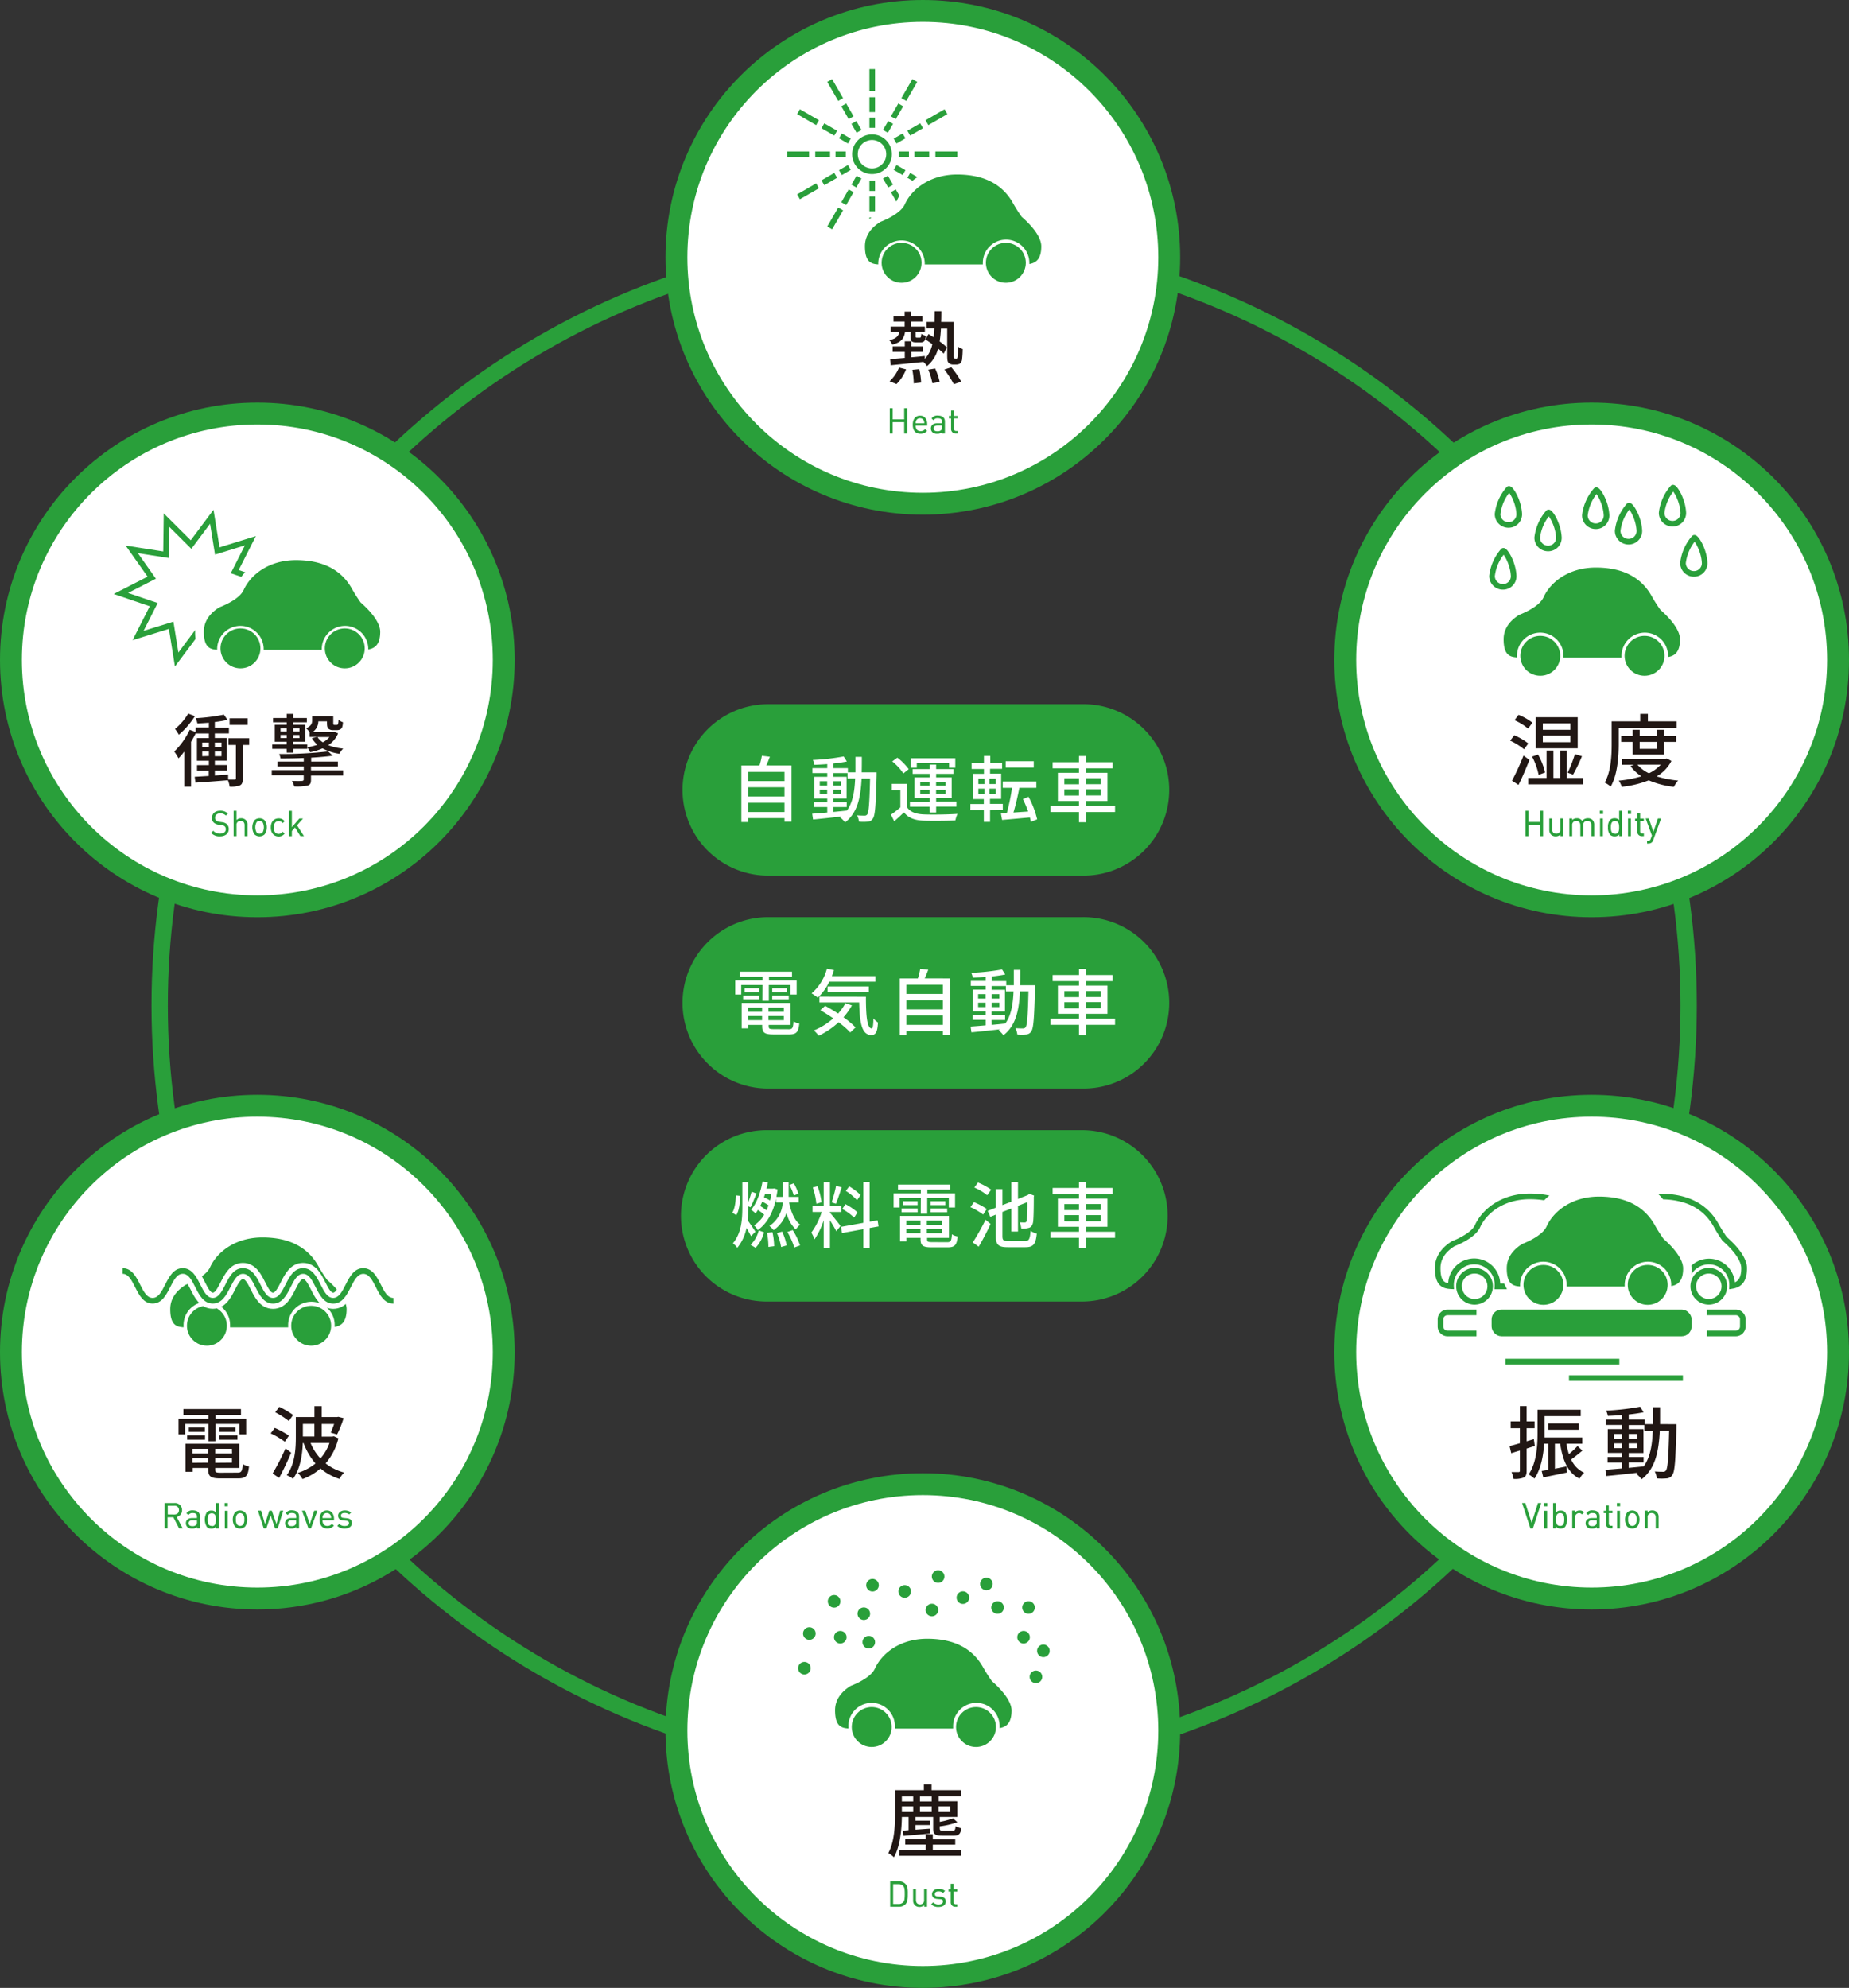 <svg xmlns="http://www.w3.org/2000/svg" width="642.12" height="690.37" viewBox="0 0 642.12 690.37"><rect x="0" y="0" width="642.12" height="690.37" fill="#333333" stroke="none"/><defs><style>.cls-1,.cls-10,.cls-6{fill:none;}.cls-1,.cls-4,.cls-6,.cls-9{stroke:#299f3a;}.cls-1,.cls-4,.cls-6,.cls-7,.cls-8,.cls-9{stroke-miterlimit:10;}.cls-1{stroke-width:5.67px;}.cls-2,.cls-9{fill:#299f3a;}.cls-3,.cls-4,.cls-7,.cls-8{fill:#fff;}.cls-4{stroke-width:7.6px;}.cls-5{fill:#211714;}.cls-6,.cls-9{stroke-width:1.95px;}.cls-7,.cls-8{stroke:#fff;}.cls-7{stroke-width:6.09px;}.cls-8{stroke-width:3.66px;}</style></defs><g id="&#x30EC;&#x30A4;&#x30E4;&#x30FC;_2" data-name="&#x30EC;&#x30A4;&#x30E4;&#x30FC; 2"><g id="&#x30B3;&#x30F3;&#x30C6;&#x30F3;&#x30C4;"><circle class="cls-1" cx="320.94" cy="349.17" r="265.49"></circle><path class="cls-2" d="M375.74,304.09H266.25a29.77,29.77,0,0,1,0-59.53H375.74a29.77,29.77,0,1,1,0,59.53Z"></path><path class="cls-3" d="M274.88,265.83v19.55h-2.45v-1.25H259.78v1.35h-2.32V265.83h6.3a25.85,25.85,0,0,0,.82-3.35l2.78.33c-.4,1.05-.8,2.12-1.23,3Zm-15.1,2.23v3.2h12.65v-3.2Zm0,5.35v3.2h12.65v-3.2ZM272.43,282v-3.22H259.78V282Z"></path><path class="cls-3" d="M304.43,268.21s0,.8,0,1.07c-.27,10.32-.5,13.87-1.3,15a2.18,2.18,0,0,1-1.77,1.07,17.89,17.89,0,0,1-3.07,0,6.09,6.09,0,0,0-.65-2.2c1.14.1,2.17.1,2.62.1a1,1,0,0,0,.9-.4c.55-.7.8-3.88,1-12.47h-2.95c-.32,6.65-1.45,11.94-5.75,15.24a7.77,7.77,0,0,0-1.67-1.72c.15-.1.3-.23.45-.35-3.6.42-7.2.8-9.88,1.05l-.3-2c1.45-.1,3.25-.25,5.23-.42v-1.9h-4.55v-1.7h4.55v-1.27h-4.48v-7.53h4.48v-1.3h-5.15v-1.72h5.15v-1.4c-1.53.12-3.05.2-4.45.25a7.34,7.34,0,0,0-.55-1.68A78.54,78.54,0,0,0,293,262.71l1.1,1.75c-1.32.27-3,.52-4.7.7v1.6h5.05v1.45h2.63c0-1.7,0-3.48,0-5.35h2.22c0,1.85,0,3.65-.05,5.35Zm-19.75,4.62h2.58v-1.52h-2.58Zm2.58,2.95v-1.52h-2.58v1.52Zm2.12,6.2c1.55-.15,3.15-.3,4.73-.48,2.05-2.82,2.67-6.59,2.87-11.14h-2.65v-1.88h-4.95v1.3H294v7.53h-4.65v1.27h4.7v1.7h-4.7Zm2.68-9.15v-1.52h-2.68v1.52Zm-2.68,1.43v1.52h2.68v-1.52Z"></path><path class="cls-3" d="M314.91,280.2c1.07,1.73,3,2.5,5.82,2.63s8.62.05,11.8-.18a9.69,9.69,0,0,0-.75,2.28c-2.88.12-8.17.17-11.07.07-3.1-.12-5.25-.95-6.78-2.87-1.05,1-2.15,2-3.37,3.1l-1.15-2.3a36.15,36.15,0,0,0,3.27-2.55v-6h-3v-2.15h5.23Zm-1.2-11.59a18,18,0,0,0-3.85-4.18l1.77-1.3a18.81,18.81,0,0,1,3.95,4Zm9.1,11.54H316V278.4h6.83v-1.22h-5.23V270h5.23v-1.25h-5.9v-1.67h5.9v-1.55h2.27v1.55h6v1.67h-6V270h5.4v7.15h-5.4v1.22h7.05v1.75h-7.05v2.05h-2.27Zm-4.43-13.52h-2.05v-3.3h15.42v3.3H329.6v-1.57H318.38Zm1.2,6.25h3.23v-1.35h-3.23Zm3.23,2.8v-1.4h-3.23v1.4Zm2.27-4.15v1.35h3.32v-1.35Zm3.32,2.75h-3.32v1.4h3.32Z"></path><path class="cls-3" d="M343.83,281.3v4.13h-2.17V281.3H337v-2.07h4.65v-1.72H338v-8.78h3.7v-1.67h-4.28v-2h4.28v-2.52h2.2V265H348v2h-4.17v1.67h3.85v8.78h-3.88v1.72h4.45v2.07Zm-4.07-9h2.1v-1.9h-2.1Zm0,3.5h2.1v-1.9h-2.1Zm6.05-5.4h-2.2v1.9h2.2Zm0,3.5h-2.2v1.9h2.2ZM358,285.4c-.08-.45-.2-1-.33-1.5-3.47.3-7,.63-9.67.85l-.4-2.27,2.05-.13a70.89,70.89,0,0,0,1.8-8.74h-3.22v-2.2h11.67v2.2H354c-.55,2.87-1.32,6.14-2.05,8.57l5.1-.35a38.3,38.3,0,0,0-1.82-4.3l1.95-.82a30.81,30.81,0,0,1,3,7.84Zm1-18.82h-9.75v-2.22H359Z"></path><path class="cls-3" d="M387.23,282H377.11v3.55h-2.4V282h-9.88v-2.1h9.88v-1.72h-7.33v-9.8h7.33v-1.55h-9.15v-2.12h9.15v-2.15h2.4v2.15h9.29v2.12h-9.29v1.55h7.49v9.8h-7.49v1.72h10.12Zm-17.6-9.62h5.08v-2.07h-5.08Zm5.08,3.9v-2.12h-5.08v2.12Zm2.4-6v2.07h5.17v-2.07Zm5.17,3.85h-5.17v2.12h5.17Z"></path><path class="cls-2" d="M375.74,378.05H266.25a29.77,29.77,0,0,1,0-59.53H375.74a29.77,29.77,0,1,1,0,59.53Z"></path><path class="cls-3" d="M264.78,342.09h-7.37v3.3h-2.08v-4.9h9.45v-1.27h-7.92v-1.78h18.19v1.78h-8v1.27h9.62v4.9H274.5v-3.3H267v5.47h-2.25Zm9.15,15.35c1.25,0,1.5-.43,1.65-2.75a4.9,4.9,0,0,0,2,.75c-.3,3-1,3.8-3.5,3.8h-5.47c-3.07,0-3.92-.58-3.92-2.83v-.47h-4.9v1.2h-2.23v-8.83h17v7.63h-7.6v.47c0,.88.3,1,1.85,1Zm-15.85-11.73h5.6v1.35h-5.6Zm5.58-2.49v1.34h-5.08v-1.34Zm-3.9,6.72v1.47h4.9v-1.47Zm4.9,4.35v-1.43h-4.9v1.43Zm7.54-4.35h-5.32v1.47h5.32Zm0,4.35v-1.43h-5.32v1.43Zm1.1-11.07v1.34h-5.12v-1.34Zm-5.12,2.49h5.75v1.35h-5.75Z"></path><path class="cls-3" d="M288,340.94a18.82,18.82,0,0,1-4,5.55,16.39,16.39,0,0,0-2.15-1.5,17.1,17.1,0,0,0,5.33-8.6l2.45.53c-.23.7-.48,1.4-.73,2.07h15.12v1.95Zm7.85,8.22a22.93,22.93,0,0,1-2.92,4.13,31.58,31.58,0,0,1,4.2,3.52l-1.85,1.75a30.88,30.88,0,0,0-4.05-3.55,27.21,27.21,0,0,1-6.9,4.68,13.14,13.14,0,0,0-1.7-1.83,23.72,23.72,0,0,0,6.75-4.2c-1.5-1-3.05-2-4.5-2.82l1.67-1.53c1.43.78,3,1.7,4.5,2.7a18.07,18.07,0,0,0,2.55-3.6Zm4.87-3c0,6.22.33,11,2,11,.45,0,.58-1.4.6-3.45a12.05,12.05,0,0,0,1.58,1.42c-.18,3.1-.65,4.3-2.3,4.33-3.48,0-4.07-4.73-4.22-11.33H284.56v-2Zm-13.32-1.67v-1.9h14.32v1.9Z"></path><path class="cls-3" d="M329.88,339.79v19.55h-2.45v-1.25H314.78v1.35h-2.32V339.79h6.3a25.85,25.85,0,0,0,.82-3.35l2.78.33c-.4,1.05-.8,2.12-1.23,3ZM314.78,342v3.19h12.65V342Zm0,5.34v3.2h12.65v-3.2Zm12.65,8.58v-3.23H314.78v3.23Z"></path><path class="cls-3" d="M359.43,342.17s0,.8,0,1.07c-.27,10.32-.5,13.87-1.3,14.95a2.18,2.18,0,0,1-1.77,1.07,17.89,17.89,0,0,1-3.07,0,6.51,6.51,0,0,0-.65-2.2c1.14.1,2.17.1,2.62.1a1,1,0,0,0,.9-.4c.55-.7.8-3.88,1-12.47h-2.95c-.32,6.64-1.45,11.94-5.75,15.24a7.77,7.77,0,0,0-1.67-1.72c.15-.1.3-.23.45-.35-3.6.42-7.2.8-9.88,1.05l-.3-2c1.45-.1,3.25-.25,5.23-.42v-1.9h-4.55v-1.7h4.55v-1.28h-4.48v-7.52h4.48v-1.3h-5.15v-1.72h5.15v-1.4c-1.53.12-3.05.2-4.45.25a7.34,7.34,0,0,0-.55-1.68A78.54,78.54,0,0,0,348,336.67l1.1,1.75c-1.32.27-3,.52-4.7.7v1.6h5.05v1.45h2.63c0-1.7,0-3.48,0-5.35h2.22c0,1.85,0,3.65-.05,5.35Zm-19.75,4.62h2.58v-1.53h-2.58Zm2.58,2.95v-1.53h-2.58v1.53Zm2.12,6.2c1.55-.15,3.15-.3,4.73-.48,2.05-2.82,2.67-6.6,2.87-11.14h-2.65v-1.88h-4.95v1.3H349v7.52h-4.65v1.28h4.7v1.7h-4.7Zm2.68-9.15v-1.53h-2.68v1.53Zm-2.68,1.42v1.53h2.68v-1.53Z"></path><path class="cls-3" d="M387.23,355.91H377.11v3.55h-2.4v-3.55h-9.88v-2.1h9.88v-1.72h-7.33v-9.8h7.33v-1.55h-9.15v-2.12h9.15v-2.15h2.4v2.15h9.29v2.12h-9.29v1.55h7.49v9.8h-7.49v1.72h10.12Zm-17.6-9.62h5.08v-2.07h-5.08Zm5.08,3.9v-2.13h-5.08v2.13Zm2.4-6v2.07h5.17v-2.07Zm5.17,3.84h-5.17v2.13h5.17Z"></path><path class="cls-2" d="M375.74,452H266.25a29.76,29.76,0,0,1,0-59.52H375.74a29.76,29.76,0,1,1,0,59.52Z"></path><path class="cls-3" d="M257,415.3c0,2.4-.3,5.1-1.3,6.72l-1.38-.87c.85-1.35,1.2-3.83,1.23-6Zm3.82,14c-.35-.73-1-1.83-1.57-2.85a15.65,15.65,0,0,1-3.2,6.89,7.5,7.5,0,0,0-1.53-1.55c3-3.62,3.28-8.29,3.28-12.69v-8.55h2v7.2c.45-1.25.93-2.78,1.2-3.9l1.73.65c-.7,1.57-1.43,3.55-2.1,4.77l-.83-.37v.17c0,1.55,0,3.13-.17,4.68.72,1,2.32,3.37,2.72,4Zm-.17,3a10.18,10.18,0,0,0,2.85-5l1.82.65a12,12,0,0,1-2.92,5.39Zm8.87-16c-1.15,5.2-3.35,8.8-6.37,10.9a5.85,5.85,0,0,0-1.3-1.63,10.72,10.72,0,0,0,3.52-3.72,16.54,16.54,0,0,0-2.15-1.65c-.25.42-.55.82-.82,1.2a8.71,8.71,0,0,0-1.58-1.25c2-2.3,3.3-6,4-9.85l1.87.32c-.15.73-.32,1.48-.5,2.18h2.28l.35-.08,1.22.38c-.12.9-.25,1.75-.42,2.57h2.27v-5.15h2v5.15h3.5v1.93h-3.35c.65,3.27,1.88,6.27,3.83,7.7a8.36,8.36,0,0,0-1.5,1.7,12.13,12.13,0,0,1-3.25-5.78,11.66,11.66,0,0,1-4.47,6,8,8,0,0,0-1.45-1.45,10.46,10.46,0,0,0,4.62-8.15h-2.3Zm-3.35,4.05c.25-.55.5-1.13.73-1.75a15,15,0,0,0-2.2-1.28,12.93,12.93,0,0,1-.7,1.5A18.47,18.47,0,0,1,266.18,420.35Zm-.47-5.73c-.13.4-.25.8-.4,1.2a16.21,16.21,0,0,1,2.12,1.1c.2-.72.35-1.5.5-2.3Zm2.55,13.28a23.63,23.63,0,0,1,.6,4.89l-2,.25a25.22,25.22,0,0,0-.48-4.89Zm3.37-.18a20.15,20.15,0,0,1,1.57,4.8l-1.92.55a20.23,20.23,0,0,0-1.45-4.85Zm3.67-.52a22.77,22.77,0,0,1,2.55,5.32l-2,.72a24.31,24.31,0,0,0-2.42-5.39Zm.38-12a17.65,17.65,0,0,0-1.5-3.67l1.5-.58a17.05,17.05,0,0,1,1.6,3.6Z"></path><path class="cls-3" d="M288.23,421.17c.75.8,3.15,3.85,3.68,4.6l-1.48,1.83c-.42-.9-1.37-2.48-2.2-3.8v9.54h-2.17v-9.57a25.68,25.68,0,0,1-3.18,6.62,13,13,0,0,0-1.12-2.32,24.8,24.8,0,0,0,3.6-7.17h-3.18v-2.18h3.88v-8.17h2.17v8.17h3.9v2.18h-3.9Zm-4.72-3.12a24.52,24.52,0,0,0-1.25-5.65l1.67-.43a25.49,25.49,0,0,1,1.38,5.58Zm8.8-5.73c-.63,1.95-1.4,4.28-2,5.73l-1.5-.48a44.84,44.84,0,0,0,1.53-5.7ZM302,426.47v6.9h-2.17v-6.5l-7.4,1.35-.37-2.15,7.77-1.4V410.45H302v13.82l2.78-.47.32,2.12Zm-5.37-3.6a19.28,19.28,0,0,0-4.12-3l1.1-1.68a20.72,20.72,0,0,1,4.17,2.83Zm1-6.05a18,18,0,0,0-3.9-3.22l1.18-1.58a20.13,20.13,0,0,1,3.95,3Z"></path><path class="cls-3" d="M319.78,416.05h-7.37v3.3h-2.08v-4.9h9.45v-1.28h-7.92V411.4h18.19v1.77h-8v1.28h9.62v4.9H329.5v-3.3H322v5.47h-2.25Zm9.15,15.34c1.25,0,1.5-.42,1.65-2.74a4.9,4.9,0,0,0,2,.75c-.3,3-1,3.79-3.5,3.79h-5.47c-3.07,0-3.92-.57-3.92-2.82v-.47h-4.9v1.19h-2.23v-8.82h17v7.63h-7.6v.47c0,.87.3,1,1.85,1Zm-15.85-11.72h5.6V421h-5.6Zm5.58-2.5v1.35h-5.08v-1.35Zm-3.9,6.73v1.47h4.9V423.9Zm4.9,4.35v-1.43h-4.9v1.43Zm7.54-4.35h-5.32v1.47h5.32Zm0,4.35v-1.43h-5.32v1.43Zm1.1-11.08v1.35h-5.12v-1.35Zm-5.12,2.5h5.75V421h-5.75Z"></path><path class="cls-3" d="M341.41,421.8a23.12,23.12,0,0,0-4.4-2.58l1.22-1.72a22,22,0,0,1,4.45,2.37Zm-3.58,9.69a80.62,80.62,0,0,0,4.43-7.89l1.75,1.47c-1.2,2.58-2.75,5.55-4.13,7.9Zm5-16.39a19.5,19.5,0,0,0-4.47-2.68l1.27-1.74a22.46,22.46,0,0,1,4.58,2.49ZM355.9,431c1.48,0,1.75-.65,2-3.53a7.16,7.16,0,0,0,2.15.93c-.35,3.54-1.05,4.74-3.95,4.74H350c-3.25,0-4.18-.8-4.18-3.89v-7.43l-1.9.78-.92-2.08,2.82-1.1v-6.45h2.3v5.55l3.1-1.2V410.5h2.3v5.87l3.37-1.32.18-.13.4-.32,1.65.62-.1.38c0,4.45-.08,7.77-.25,8.82s-.65,1.75-1.43,2a8.83,8.83,0,0,1-2.67.28,7.64,7.64,0,0,0-.55-2.2c.62.05,1.42.05,1.72.05s.6-.1.75-.65a57.92,57.92,0,0,0,.2-6.43l-3.27,1.3v8.93h-2.3v-8l-3.1,1.2v8.35c0,1.45.3,1.73,2,1.73Z"></path><path class="cls-3" d="M387.23,429.87H377.11v3.55h-2.4v-3.55h-9.88v-2.1h9.88v-1.72h-7.33v-9.8h7.33V414.7h-9.15v-2.13h9.15v-2.14h2.4v2.14h9.29v2.13h-9.29v1.55h7.49v9.8h-7.49v1.72h10.12Zm-17.6-9.62h5.08v-2.08h-5.08Zm5.08,3.9V422h-5.08v2.13Zm2.4-6v2.08h5.17v-2.08Zm5.17,3.85h-5.17v2.13h5.17Z"></path><circle class="cls-4" cx="320.48" cy="601" r="85.57"></circle><path class="cls-5" d="M313.2,631c-.08,4.32-.57,10.13-2.75,14a10.23,10.23,0,0,0-1.95-1.46c2.14-3.94,2.34-9.63,2.34-13.68v-8.15h10v-2h2.67v2h10.16v2.15H326v1.71h6.47V631h-6.12v1.71a25.88,25.88,0,0,0,4.6-1.24l1.52,1.37a28.16,28.16,0,0,1-6.12,1.43V635c0,.64.2.75,1.16.75h3.33c.74,0,.91-.22,1-1.52a6.91,6.91,0,0,0,2,.69c-.24,2-.9,2.59-2.67,2.59h-3.9c-2.56,0-3.2-.53-3.2-2.51v-4h-6.16v1.29h5v1.52h-5v1.62c1.62-.11,3.38-.25,5.17-.36v1.68c-3.38.33-6.8.61-9.36.83l-.19-1.85c.61,0,1.29-.08,2-.13V631Zm10.74,11.48h9.83v2H312.35v-2h9.14v-1.9h-7.13v-1.82h7.13V637h2.45v1.79h7.79v1.82h-7.79ZM313.2,623.9v1.71h3.94V623.9Zm0,5.39h3.94v-1.95H313.2Zm10.35-5.39h-4.07v1.71h4.07Zm-4.07,5.39h4.07v-1.95h-4.07Zm6.5-1.95v1.95h4.07v-1.95Z"></path><path class="cls-2" d="M315.18,655.85a11.29,11.29,0,0,1,.08,1.84c0,1.2.05,2.75-.87,3.68a3.15,3.15,0,0,1-2.25.82h-3v-8.81h3a3.07,3.07,0,0,1,2.25.83A2.91,2.91,0,0,1,315.18,655.85Zm-1.05,3.48a12.86,12.86,0,0,0,.07-1.64,11.05,11.05,0,0,0-.07-1.54,2.08,2.08,0,0,0-.49-1.19,2.17,2.17,0,0,0-1.65-.61h-1.82v6.87H312a2.13,2.13,0,0,0,1.65-.61A2.22,2.22,0,0,0,314.13,659.33Z"></path><path class="cls-2" d="M321.94,656.05v6.14h-1v-.56a2.45,2.45,0,0,1-3.21.06,2.35,2.35,0,0,1-.63-1.74v-3.9h1v3.77c0,1,.54,1.52,1.39,1.52a1.34,1.34,0,0,0,1.42-1.52v-3.77Z"></path><path class="cls-2" d="M326.62,658.67c1.07.1,1.83.52,1.83,1.69s-1,1.9-2.51,1.9a3.38,3.38,0,0,1-2.56-.94l.69-.68a2.43,2.43,0,0,0,1.86.73c1,0,1.52-.36,1.52-1s-.26-.75-.93-.81l-1-.08c-1.2-.11-1.86-.64-1.86-1.68s1-1.83,2.27-1.83a3.58,3.58,0,0,1,2.27.71l-.68.68a2.47,2.47,0,0,0-1.6-.5c-.85,0-1.27.37-1.27.92s.25.74,1,.8Z"></path><path class="cls-2" d="M332.46,661.29v.9h-.69a1.54,1.54,0,0,1-1.61-1.68v-3.6h-.75v-.82h.75v-1.87h1v1.87h1.28v.82h-1.28v3.58c0,.51.24.8.75.8Z"></path><circle class="cls-2" cx="291.82" cy="568.59" r="2.19"></circle><circle class="cls-2" cx="323.64" cy="559.13" r="2.19"></circle><circle class="cls-2" cx="334.39" cy="554.83" r="2.19"></circle><circle class="cls-2" cx="346.43" cy="558.27" r="2.19"></circle><circle class="cls-2" cx="342.56" cy="550.1" r="2.19"></circle><circle class="cls-2" cx="355.46" cy="568.59" r="2.19"></circle><circle class="cls-2" cx="357.18" cy="558.27" r="2.19"></circle><circle class="cls-2" cx="362.34" cy="573.32" r="2.19"></circle><circle class="cls-2" cx="359.76" cy="582.35" r="2.19"></circle><circle class="cls-2" cx="281.07" cy="567.3" r="2.19"></circle><circle class="cls-2" cx="299.99" cy="560.42" r="2.19"></circle><circle class="cls-2" cx="289.67" cy="556.12" r="2.19"></circle><circle class="cls-2" cx="303" cy="550.53" r="2.19"></circle><circle class="cls-2" cx="301.71" cy="570.31" r="2.19"></circle><circle class="cls-2" cx="314.18" cy="552.68" r="2.19"></circle><circle class="cls-2" cx="325.79" cy="547.52" r="2.19"></circle><circle class="cls-2" cx="279.35" cy="579.34" r="2.19"></circle><circle class="cls-2" cx="302.73" cy="599.78" r="6.93"></circle><circle class="cls-2" cx="338.94" cy="599.78" r="6.93"></circle><path class="cls-2" d="M344.45,583.83a54.54,54.54,0,0,1-3-4.71c-4.54-8.23-12.65-10-19.45-10-9.5,0-15.81,5.15-18.17,10.37-1.62,3.56-8.41,6-8.41,6-3.48,2.16-5.42,5-5.42,8.48h0c0,5.32,2,6.17,4.63,6.3,0-.17,0-.34,0-.51a8.08,8.08,0,1,1,16.15,0c0,.18,0,.36,0,.54H331a4.87,4.87,0,0,1,0-.54,8.08,8.08,0,1,1,16.15,0c0,.13,0,.26,0,.39,2.42-.41,4.15-1.82,4.15-6.18h0C351.22,590.51,347.42,586.39,344.45,583.83Z"></path><circle class="cls-4" cx="552.75" cy="229.18" r="85.57"></circle><path class="cls-5" d="M529.26,260.21a22.23,22.23,0,0,0-4.82-3l1.44-1.85a20.83,20.83,0,0,1,4.87,2.84Zm1.87,3.69c-1.1,2.86-2.5,6.13-3.79,8.69l-2.26-1.46a83.75,83.75,0,0,0,4-8.72Zm-.46-10.85a19.13,19.13,0,0,0-4.71-2.92l1.4-1.87a19.41,19.41,0,0,1,4.82,2.73Zm19.07,17.12v2.23h-19v-2.23h6.36v-9.52h2.37v9.52h2.31v-9.52h2.37v9.52Zm-15.41-1.07a23.07,23.07,0,0,0-2.26-6.33l2.06-.72a23.17,23.17,0,0,1,2.43,6.22Zm13.57-9.22H533.36V249.09H547.9Zm-2.53-8.67h-9.58v2.25h9.58Zm0,4.26h-9.58v2.29h9.58Zm-.94,12.88a47.58,47.58,0,0,0,2.51-6.44l2.44.72A58.58,58.58,0,0,1,546.3,269Z"></path><path class="cls-5" d="M562.15,258.28c0,4.32-.39,10.71-2.78,14.89a11.92,11.92,0,0,0-2.09-1.4c2.23-3.91,2.42-9.5,2.42-13.49v-7.76h9.91v-2.59h2.67v2.59h10v2.28H562.15Zm18.3,6a13.16,13.16,0,0,1-5.12,5.34,35.74,35.74,0,0,0,7.46,1.46,9.23,9.23,0,0,0-1.48,2.2,31,31,0,0,1-8.73-2.28,36.25,36.25,0,0,1-9.36,2.26,7.72,7.72,0,0,0-1.07-2.15,38.66,38.66,0,0,0,7.87-1.51,14.87,14.87,0,0,1-3.8-3.56l1.24-.46h-4.21v-2.07h15.17l.46-.08ZM567,262.05v-4.4H563v-2.1H567v-2.09h2.42v2.09h5.95v-2.09h2.5v2.09h4.22v2.1h-4.22v4.4Zm1.65,3.5a11.91,11.91,0,0,0,4,3,12.73,12.73,0,0,0,4.08-3Zm.77-7.9v2.42h5.95v-2.42Z"></path><path class="cls-2" d="M535.89,281.57v8.81h-1.07v-3.95h-4v3.95h-1.07v-8.81h1.07v3.88h4v-3.88Z"></path><path class="cls-2" d="M542.89,284.24v6.14h-1v-.56a2.3,2.3,0,0,1-1.62.63,2.23,2.23,0,0,1-1.6-.58,2.35,2.35,0,0,1-.63-1.73v-3.9h1V288c0,1,.54,1.52,1.39,1.52a1.35,1.35,0,0,0,1.43-1.52v-3.77Z"></path><path class="cls-2" d="M553.65,286.47v3.91h-1v-3.76c0-1-.55-1.52-1.4-1.52a1.33,1.33,0,0,0-1.43,1.42v3.86h-1v-3.76c0-1-.55-1.52-1.4-1.52a1.35,1.35,0,0,0-1.43,1.52v3.76h-1v-6.14h1v.56a2.26,2.26,0,0,1,1.62-.63,2.06,2.06,0,0,1,1.85.94,2.38,2.38,0,0,1,2-.94,2.19,2.19,0,0,1,1.59.59A2.29,2.29,0,0,1,553.65,286.47Z"></path><path class="cls-2" d="M556.72,281.56v1.12h-1.14v-1.12Zm-.06,2.68v6.14h-1v-6.14Z"></path><path class="cls-2" d="M563.31,281.57v8.81h-1v-.59a2,2,0,0,1-1.63.66,2.19,2.19,0,0,1-1.52-.55,3.67,3.67,0,0,1-.74-2.59,3.71,3.71,0,0,1,.74-2.6,2.23,2.23,0,0,1,1.52-.54,2,2,0,0,1,1.62.65v-3.25Zm-2.44,8c1.23,0,1.42-1,1.42-2.22s-.19-2.21-1.42-2.21-1.45,1-1.45,2.21S559.64,289.53,560.87,289.53Z"></path><path class="cls-2" d="M566.44,281.56v1.12h-1.13v-1.12Zm-.06,2.68v6.14h-1v-6.14Z"></path><path class="cls-2" d="M570.89,289.48v.9h-.69a1.54,1.54,0,0,1-1.61-1.68v-3.6h-.75v-.82h.75V282.4h1v1.88h1.28v.82h-1.28v3.58c0,.51.24.8.74.8Z"></path><path class="cls-2" d="M575.77,284.24h1.1l-2.75,7.54a1.94,1.94,0,0,1-.44.73,1.75,1.75,0,0,1-1.22.44H572V292h.35c.56,0,.72-.17.91-.69l.42-1.15-2.18-5.94h1.1l1.59,4.66Z"></path><path class="cls-6" d="M525.67,200.05a3.7,3.7,0,0,1-3.76,3.76,3.76,3.76,0,0,1-3.76-3.76,16,16,0,0,1,3.87-8.73C522.49,190.89,525.46,195.21,525.67,200.05Z"></path><path class="cls-6" d="M527.61,178.55a3.71,3.71,0,0,1-3.77,3.76,3.76,3.76,0,0,1-3.76-3.76,16.11,16.11,0,0,1,3.87-8.73C524.43,169.39,527.39,173.71,527.61,178.55Z"></path><path class="cls-6" d="M541.37,186.72a3.71,3.71,0,0,1-3.77,3.76,3.76,3.76,0,0,1-3.76-3.76,16.11,16.11,0,0,1,3.87-8.73C538.19,177.56,541.15,181.88,541.37,186.72Z"></path><path class="cls-6" d="M584.58,178.12a3.7,3.7,0,0,1-3.76,3.76,3.76,3.76,0,0,1-3.76-3.76,16,16,0,0,1,3.87-8.73C581.4,169,584.37,173.28,584.58,178.12Z"></path><path class="cls-6" d="M557.92,179a3.7,3.7,0,0,1-3.76,3.76A3.76,3.76,0,0,1,550.4,179a16,16,0,0,1,3.87-8.73C554.74,169.82,557.71,174.14,557.92,179Z"></path><path class="cls-6" d="M569.32,184.35a3.72,3.72,0,0,1-3.77,3.77,3.76,3.76,0,0,1-3.76-3.77,16.14,16.14,0,0,1,3.87-8.73C566.14,175.19,569.1,179.52,569.32,184.35Z"></path><path class="cls-6" d="M592,195.53a3.71,3.71,0,0,1-3.76,3.77,3.77,3.77,0,0,1-3.77-3.77,16.14,16.14,0,0,1,3.87-8.73C588.82,186.37,591.78,190.7,592,195.53Z"></path><circle class="cls-2" cx="534.91" cy="227.76" r="6.93"></circle><circle class="cls-2" cx="571.12" cy="227.76" r="6.93"></circle><path class="cls-2" d="M576.64,211.81a51.83,51.83,0,0,1-3-4.71c-4.55-8.22-12.65-10-19.45-10-9.5,0-15.81,5.15-18.17,10.37-1.62,3.56-8.42,6.05-8.42,6.05-3.48,2.16-5.42,5-5.42,8.49h0c0,5.31,2,6.16,4.63,6.3,0-.17,0-.34,0-.52a8.08,8.08,0,0,1,16.16,0c0,.18,0,.36,0,.54h20.16c0-.18,0-.36,0-.54a8.08,8.08,0,0,1,16.16,0c0,.13,0,.26,0,.39,2.41-.41,4.14-1.82,4.14-6.17h0C583.4,218.5,579.6,214.37,576.64,211.81Z"></path><circle class="cls-4" cx="320.48" cy="89.37" r="85.57"></circle><path class="cls-5" d="M314.31,115.28c-.36,2.28-1.38,3.63-4.44,4.4a4,4,0,0,0-1.07-1.54c2.39-.52,3.22-1.35,3.52-2.86h-3v-1.85h4.85v-1.76h-3.86v-1.79h3.86V108.2h2.28v1.68h3.88v1.79h-3.88v1.76h4.74v1.85H318v1.48c0,.44.06.5.42.5h1c.36,0,.44-.14.52-1.32a4.76,4.76,0,0,0,1.6.69c-.17,1.78-.69,2.28-1.84,2.28h-1.52c-1.62,0-2-.47-2-2.12v-1.51Zm-5.37,17.12a13.25,13.25,0,0,0,3.27-4.76l2.45.63a14.7,14.7,0,0,1-3.33,5.12ZM332,124.55a.55.55,0,0,0,.42-.13,2.45,2.45,0,0,0,.19-.86c.05-.55.08-1.7.08-3.22a4.46,4.46,0,0,0,1.63.88,34.38,34.38,0,0,1-.23,3.72,2.23,2.23,0,0,1-.71,1.32,2.49,2.49,0,0,1-1.32.33H331a2.23,2.23,0,0,1-1.54-.55c-.39-.41-.52-.91-.52-2.81v-9.11h-2.18a41.59,41.59,0,0,1-.44,4.46,22.33,22.33,0,0,1,2.53,2.09l-1.13,2.15a21.59,21.59,0,0,0-1.95-1.76,11.61,11.61,0,0,1-3.83,6.08,6.87,6.87,0,0,0-1.29-1.46c-4.1.44-8.29.85-11.34,1.16l-.19-2.12,5.09-.41v-2.12H310v-1.88h4.21v-1.79h2.28v1.79h4.05v1.88h-4.05v1.9c1.54-.14,3.11-.28,4.68-.45l0,1a10.55,10.55,0,0,0,2.61-5.12c-.82-.58-1.65-1.16-2.39-1.62l1.05-1.88c.57.33,1.15.69,1.76,1.11.14-1,.22-2,.27-3.06h-2.69v-2.28h2.75c0-1.19.05-2.43.05-3.72h2.32c0,1.29,0,2.53-.06,3.72h4.4v11.42a3.23,3.23,0,0,0,.09,1.18c.05.09.13.11.27.11Zm-12.74,3.64a28.81,28.81,0,0,1,.63,4.65l-2.56.3a28.35,28.35,0,0,0-.49-4.71Zm5.5-.22a22.35,22.35,0,0,1,1.57,4.65l-2.53.47a24.16,24.16,0,0,0-1.43-4.71Zm5.62-.42a31.36,31.36,0,0,1,3.44,5l-2.59.88a33.05,33.05,0,0,0-3.27-5.1Z"></path><path class="cls-2" d="M315.09,141.76v8.81H314v-3.95h-4v3.95H309v-8.81H310v3.88h4v-3.88Z"></path><path class="cls-2" d="M322,147.33v.47h-4c0,1.24.62,1.93,1.69,1.93a1.92,1.92,0,0,0,1.57-.71l.71.62a2.91,2.91,0,0,1-2.3,1c-1.63,0-2.69-1-2.69-3.14,0-2,1-3.14,2.54-3.14S322,145.52,322,147.33Zm-4-.33h3a2.33,2.33,0,0,0-.17-.9,1.44,1.44,0,0,0-1.33-.85,1.42,1.42,0,0,0-1.34.85A2.16,2.16,0,0,0,318,147Z"></path><path class="cls-2" d="M328.15,146.43v4.14h-1v-.48a2.13,2.13,0,0,1-1.65.55,2.24,2.24,0,0,1-1.74-.57,1.8,1.8,0,0,1-.48-1.27c0-1.09.78-1.8,2.15-1.8h1.72v-.5c0-.82-.39-1.23-1.45-1.23a1.54,1.54,0,0,0-1.5.71l-.71-.65a2.43,2.43,0,0,1,2.22-1C327.32,144.36,328.15,145.08,328.15,146.43Zm-1.3,2.93a1.27,1.27,0,0,0,.28-1v-.58h-1.6c-.87,0-1.26.35-1.26,1s.37,1,1.29,1A1.69,1.69,0,0,0,326.85,149.36Z"></path><path class="cls-2" d="M332.59,149.67v.9h-.69a1.55,1.55,0,0,1-1.61-1.68v-3.6h-.75v-.82h.75v-1.88h1v1.88h1.28v.82h-1.28v3.58c0,.51.24.8.75.8Z"></path><line class="cls-6" x1="302.91" y1="24.01" x2="302.91" y2="31.63"></line><line class="cls-6" x1="302.91" y1="33.78" x2="302.91" y2="38.92"></line><line class="cls-6" x1="302.91" y1="40.82" x2="302.91" y2="44.39"></line><line class="cls-6" x1="302.91" y1="83.13" x2="302.91" y2="75.51"></line><line class="cls-6" x1="302.91" y1="73.36" x2="302.91" y2="68.23"></line><line class="cls-6" x1="302.91" y1="66.32" x2="302.91" y2="62.75"></line><line class="cls-6" x1="288.13" y1="27.97" x2="291.94" y2="34.57"></line><line class="cls-6" x1="293.02" y1="36.43" x2="295.58" y2="40.88"></line><line class="cls-6" x1="296.53" y1="42.53" x2="298.32" y2="45.62"></line><line class="cls-6" x1="317.69" y1="79.17" x2="313.88" y2="72.57"></line><line class="cls-6" x1="312.81" y1="70.71" x2="310.24" y2="66.26"></line><line class="cls-6" x1="309.29" y1="64.62" x2="307.5" y2="61.52"></line><line class="cls-6" x1="277.31" y1="38.79" x2="283.91" y2="42.6"></line><line class="cls-6" x1="285.77" y1="43.68" x2="290.22" y2="46.24"></line><line class="cls-6" x1="291.87" y1="47.19" x2="294.96" y2="48.98"></line><line class="cls-6" x1="328.51" y1="68.35" x2="321.91" y2="64.54"></line><line class="cls-6" x1="320.05" y1="63.47" x2="315.6" y2="60.9"></line><line class="cls-6" x1="313.96" y1="59.95" x2="310.86" y2="58.16"></line><line class="cls-6" x1="273.35" y1="53.57" x2="280.97" y2="53.57"></line><line class="cls-6" x1="283.12" y1="53.57" x2="288.26" y2="53.57"></line><line class="cls-6" x1="290.16" y1="53.57" x2="293.73" y2="53.57"></line><line class="cls-6" x1="332.47" y1="53.57" x2="324.85" y2="53.57"></line><line class="cls-6" x1="322.7" y1="53.57" x2="317.57" y2="53.57"></line><line class="cls-6" x1="315.66" y1="53.57" x2="312.09" y2="53.57"></line><line class="cls-6" x1="277.31" y1="68.35" x2="283.91" y2="64.54"></line><line class="cls-6" x1="285.77" y1="63.47" x2="290.22" y2="60.9"></line><line class="cls-6" x1="291.87" y1="59.95" x2="294.96" y2="58.16"></line><line class="cls-6" x1="328.51" y1="38.79" x2="321.91" y2="42.6"></line><line class="cls-6" x1="320.05" y1="43.68" x2="315.6" y2="46.24"></line><line class="cls-6" x1="313.96" y1="47.19" x2="310.86" y2="48.98"></line><line class="cls-6" x1="288.13" y1="79.17" x2="291.94" y2="72.57"></line><line class="cls-6" x1="293.02" y1="70.71" x2="295.58" y2="66.26"></line><line class="cls-6" x1="296.53" y1="64.62" x2="298.32" y2="61.52"></line><line class="cls-6" x1="317.69" y1="27.97" x2="313.88" y2="34.57"></line><line class="cls-6" x1="312.81" y1="36.43" x2="310.24" y2="40.88"></line><line class="cls-6" x1="309.29" y1="42.53" x2="307.5" y2="45.62"></line><circle class="cls-6" cx="302.83" cy="53.56" r="5.92"></circle><circle class="cls-7" cx="313.1" cy="91.27" r="6.93"></circle><circle class="cls-7" cx="349.31" cy="91.27" r="6.93"></circle><path class="cls-7" d="M354.83,75.32a51.83,51.83,0,0,1-3-4.71c-4.54-8.22-12.65-10-19.45-10-9.5,0-15.81,5.15-18.17,10.37-1.62,3.57-8.42,6.06-8.42,6.06-3.48,2.15-5.41,5-5.41,8.48h0c0,5.31,2,6.16,4.62,6.3,0-.17,0-.34,0-.52a8.08,8.08,0,0,1,16.15,0c0,.19,0,.36,0,.54h20.16c0-.18,0-.35,0-.54a8.08,8.08,0,0,1,16.16,0c0,.13,0,.26,0,.39,2.41-.41,4.15-1.81,4.15-6.17h0C361.6,82,357.79,77.88,354.83,75.32Z"></path><circle class="cls-2" cx="313.1" cy="91.27" r="6.93"></circle><circle class="cls-2" cx="349.31" cy="91.27" r="6.93"></circle><path class="cls-2" d="M354.83,75.32a51.83,51.83,0,0,1-3-4.71c-4.54-8.22-12.65-10-19.45-10-9.5,0-15.81,5.15-18.17,10.37-1.62,3.57-8.42,6.06-8.42,6.06-3.48,2.15-5.41,5-5.41,8.48h0c0,5.31,2,6.16,4.62,6.3,0-.17,0-.34,0-.52a8.08,8.08,0,0,1,16.15,0c0,.19,0,.36,0,.54h20.16c0-.18,0-.35,0-.54a8.08,8.08,0,0,1,16.16,0c0,.13,0,.26,0,.39,2.41-.41,4.15-1.81,4.15-6.17h0C361.6,82,357.79,77.88,354.83,75.32Z"></path><circle class="cls-4" cx="89.37" cy="229.18" r="85.57"></circle><path class="cls-5" d="M86.53,258.72H84.3v11.67c0,1.24-.19,2-1,2.37a8.81,8.81,0,0,1-3.56.44,7.9,7.9,0,0,0-.6-2.23c-4,.33-8.2.63-11.26.85l-.27-2.06c1.37-.06,3-.17,4.89-.28v-1.87H68.42v-1.9h4.12V264.2H68.39v-7.87h4.15v-1.6H68v-.11q-.75,1.49-1.65,3v15.58H64V261a24.69,24.69,0,0,1-2,2.36A22.27,22.27,0,0,0,60.52,261a26,26,0,0,0,5.36-7.54l2.07.74v-1.54h4.59V251c-1.37.11-2.72.19-4,.25a8.9,8.9,0,0,0-.57-1.82,67.59,67.59,0,0,0,9.77-1.24L79,250a39.22,39.22,0,0,1-4.4.75v1.95h4.9v2h-4.9v1.6h4.18v7.87H74.61v1.51h4.21v1.9H74.61v1.74c1.51-.09,3.08-.2,4.62-.31v1.74c1,0,2,0,2.26,0s.44-.09.44-.39V258.72H79.34v-2.34h7.19Zm-18.86-10a27.48,27.48,0,0,1-5.56,6.44,17.23,17.23,0,0,0-1.32-2,20.23,20.23,0,0,0,4.57-5.34Zm2.56,10.73h2.31v-1.57H70.23Zm2.31,3.11V261H70.23v1.62Zm2.07-4.68v1.57h2.31v-1.57ZM76.92,261H74.61v1.62h2.31ZM86,251.76H79.73v-2.29H86Z"></path><path class="cls-5" d="M108,267.53h11.15v1.79H108v1.51c0,1.21-.3,1.74-1.24,2a17.72,17.72,0,0,1-4.57.3,8.29,8.29,0,0,0-.8-1.93c1.49.06,3.09.06,3.5,0s.58-.14.58-.52v-1.43H94.37v-1.79h11.12v-1.24H96.35v-1.73h9.14v-1.24c-2.73.11-5.51.16-8.07.16a5.82,5.82,0,0,0-.47-1.54,144.61,144.61,0,0,0,17-.91l1.6,1.49c-2.12.3-4.74.52-7.49.69v1.35h9.28v1.73H108Zm-8.45-7.46h-5v-1.54h5v-.94H95.41v-5.86h4.16v-.88H94.83v-1.49h4.74v-1.43h2.23v1.43h4.76v1.49H101.8v.88H106v5.86H101.8v.94h4.9v1a21.83,21.83,0,0,0,3.52-.88,9.2,9.2,0,0,1-1.9-2.29l1.79-.44H107.5v-1.68a7,7,0,0,0-1.22-1.29c1.85-.83,2.12-1.76,2.12-2.76v-1.48h7.33V251c0,.35,0,.57.11.66a.4.4,0,0,0,.33.11h.6a1.33,1.33,0,0,0,.39-.06.52.52,0,0,0,.25-.36,5.91,5.91,0,0,0,.13-1.37,4.73,4.73,0,0,0,1.55.85,6.06,6.06,0,0,1-.31,1.84,1.62,1.62,0,0,1-.77.72,3,3,0,0,1-1.15.19h-1.27a2.3,2.3,0,0,1-1.52-.49c-.38-.39-.52-.83-.52-2.12v-.44h-3a4.49,4.49,0,0,1-2,3.71h7.18l.39-.08,1.29.55a9.28,9.28,0,0,1-3.41,4.08,18.47,18.47,0,0,0,5.17,1.18,6.62,6.62,0,0,0-1.29,1.82A17.67,17.67,0,0,1,112,259.9a19.13,19.13,0,0,1-4.29,1.32,7.75,7.75,0,0,0-1-1.65v.5h-4.9v1.32H99.57ZM97.42,254h2.15v-1H97.42Zm2.15,2.32v-1.08H97.42v1.08ZM101.8,253v1H104v-1Zm2.17,2.26H101.8v1.08H104Zm6.28.69a5.88,5.88,0,0,0,1.87,1.84,7.86,7.86,0,0,0,2.31-1.84Z"></path><path class="cls-2" d="M78.7,286.15a2.28,2.28,0,0,1,.75,1.77c0,1.57-1.24,2.53-3.07,2.53a3.87,3.87,0,0,1-3.07-1.22l.74-.73a3,3,0,0,0,2.36,1c1.24,0,2-.58,2-1.54a1.38,1.38,0,0,0-.39-1,1.76,1.76,0,0,0-1.1-.39l-1-.16a3.21,3.21,0,0,1-1.63-.68,2.13,2.13,0,0,1-.68-1.67c0-1.51,1.11-2.51,2.85-2.51a3.59,3.59,0,0,1,2.68,1l-.69.69a2.74,2.74,0,0,0-2-.76c-1.12,0-1.76.61-1.76,1.52a1.21,1.21,0,0,0,.38.95,2.24,2.24,0,0,0,1.13.45l1,.15A3,3,0,0,1,78.7,286.15Z"></path><path class="cls-2" d="M85.94,286.46v3.92h-1V286.6c0-1-.53-1.5-1.39-1.5a1.33,1.33,0,0,0-1.42,1.5v3.78h-1v-8.81h1v3.23a2.19,2.19,0,0,1,1.6-.63A2.1,2.1,0,0,1,85.94,286.46Z"></path><path class="cls-2" d="M91.9,284.88a4.33,4.33,0,0,1,0,4.87,2.59,2.59,0,0,1-3.54,0,4.38,4.38,0,0,1,0-4.87,2.56,2.56,0,0,1,3.54,0Zm-.72,4.23a3.83,3.83,0,0,0,0-3.6,1.5,1.5,0,0,0-1.05-.41,1.43,1.43,0,0,0-1,.41,3.68,3.68,0,0,0,0,3.6,1.4,1.4,0,0,0,1,.42A1.46,1.46,0,0,0,91.18,289.11Z"></path><path class="cls-2" d="M98.15,288.81l.7.68a2.51,2.51,0,0,1-2.07,1c-1.56,0-2.73-1.06-2.73-3.14s1.17-3.14,2.73-3.14a2.52,2.52,0,0,1,2.07,1l-.7.66a1.61,1.61,0,0,0-1.37-.7,1.54,1.54,0,0,0-1.33.65,3.39,3.39,0,0,0,0,3.12,1.55,1.55,0,0,0,1.33.66A1.63,1.63,0,0,0,98.15,288.81Z"></path><path class="cls-2" d="M103.15,286.61l2.42,3.77h-1.25l-1.87-3-1.09,1.24v1.78h-1v-8.81h1v5.67l2.6-3h1.29Z"></path><polygon class="cls-6" points="86.95 187.79 81.52 198.52 92.9 202.4 82.19 207.89 89.13 217.72 77.24 215.86 77.08 227.89 68.56 219.4 61.35 229.04 59.44 217.16 47.95 220.71 53.38 209.98 41.99 206.1 52.7 200.62 45.76 190.79 57.65 192.65 57.81 180.61 66.34 189.11 73.55 179.47 75.46 191.35 86.95 187.79"></polygon><circle class="cls-7" cx="83.51" cy="225.18" r="6.93"></circle><circle class="cls-7" cx="119.73" cy="225.18" r="6.93"></circle><path class="cls-7" d="M125.24,209.23a54.54,54.54,0,0,1-3-4.71c-4.54-8.22-12.65-10-19.45-10-9.5,0-15.81,5.15-18.17,10.37-1.62,3.56-8.41,6-8.41,6-3.48,2.16-5.42,5-5.42,8.49h0c0,5.31,2,6.16,4.63,6.3a4.43,4.43,0,0,1,0-.52,8.08,8.08,0,0,1,16.15,0c0,.18,0,.36,0,.54h20.17a4.87,4.87,0,0,1,0-.54,8.08,8.08,0,0,1,16.15,0c0,.13,0,.26,0,.39,2.41-.41,4.15-1.82,4.15-6.17h0C132,215.92,128.21,211.79,125.24,209.23Z"></path><circle class="cls-2" cx="83.51" cy="225.18" r="6.93"></circle><circle class="cls-2" cx="119.73" cy="225.18" r="6.93"></circle><path class="cls-2" d="M125.24,209.23a54.54,54.54,0,0,1-3-4.71c-4.54-8.22-12.65-10-19.45-10-9.5,0-15.81,5.15-18.17,10.37-1.62,3.56-8.41,6-8.41,6-3.48,2.16-5.42,5-5.42,8.49h0c0,5.31,2,6.16,4.63,6.3a4.43,4.43,0,0,1,0-.52,8.08,8.08,0,0,1,16.15,0c0,.18,0,.36,0,.54h20.17a4.87,4.87,0,0,1,0-.54,8.08,8.08,0,0,1,16.15,0c0,.13,0,.26,0,.39,2.41-.41,4.15-1.82,4.15-6.17h0C132,215.92,128.21,211.79,125.24,209.23Z"></path><circle class="cls-4" cx="89.37" cy="469.58" r="85.57"></circle><path class="cls-5" d="M72.41,494.52H64.29v3.63H62v-5.39H72.41v-1.41H63.68v-2h20v2H74.88v1.41h10.6v5.39H83.12v-3.63H74.88v6H72.41Zm10.07,16.9c1.38,0,1.65-.47,1.82-3a5.25,5.25,0,0,0,2.17.83c-.33,3.33-1.07,4.18-3.85,4.18h-6c-3.38,0-4.32-.63-4.32-3.11v-.52h-5.4v1.32H64.42v-9.72H83.09v8.4H74.72v.52c0,1,.33,1.13,2,1.13ZM65,498.51H71.2V500H65Zm6.14-2.75v1.49H65.58v-1.49Zm-4.3,7.4v1.63h5.4v-1.63Zm5.4,4.79v-1.57h-5.4V508Zm8.31-4.79H74.72v1.63h5.86Zm0,4.79v-1.57H74.72V508Zm1.21-12.19v1.49H76.15v-1.49Zm-5.64,2.75h6.33V500H76.15Z"></path><path class="cls-5" d="M98.91,500.69A29.13,29.13,0,0,0,94,497.8l1.43-1.9a33.36,33.36,0,0,1,4.92,2.67Zm2.2,3.82c-1.21,2.87-2.78,6.17-4.18,8.76l-2.26-1.55A83.25,83.25,0,0,0,99.16,503Zm-.8-11a32.39,32.39,0,0,0-4.73-3.05L97,488.57a34,34,0,0,1,4.79,2.84Zm17.21,6a20.72,20.72,0,0,1-4.44,8.7,17.73,17.73,0,0,0,6.45,3.19,8.66,8.66,0,0,0-1.66,2.21,19.47,19.47,0,0,1-6.58-3.64,19.41,19.41,0,0,1-6.24,3.69,10.6,10.6,0,0,0-1.63-2.15,18.69,18.69,0,0,0,6.14-3.27,22.29,22.29,0,0,1-4.13-7.08h-.27c-.17,4.05-.88,9-3.42,12.42a8.65,8.65,0,0,0-2.17-1.27c2.89-3.82,3.16-9.27,3.16-13.24v-6.93h6.47v-3.8h2.51v3.8h5.34l.44-.09,1.84.47a37.22,37.22,0,0,1-2.28,5.64l-2.18-.63c.36-.8.77-1.9,1.16-3h-4.32v4.38h3.71l.5-.11Zm-12.34-5v4.38h4v-4.38Zm2.67,6.63a18,18,0,0,0,3.42,5.37,16.16,16.16,0,0,0,3.14-5.37Z"></path><path class="cls-2" d="M61.36,526.82l2.07,3.95H62.19l-2-3.84h-2v3.84H57.18V522h3.4a2.42,2.42,0,0,1,2.64,2.48A2.32,2.32,0,0,1,61.36,526.82Zm-.88-.85c1,0,1.67-.5,1.67-1.51a1.47,1.47,0,0,0-1.67-1.52H58.25v3Z"></path><path class="cls-2" d="M69.42,526.64v4.13h-1v-.47a2.17,2.17,0,0,1-1.65.55,2.23,2.23,0,0,1-1.74-.57,1.8,1.8,0,0,1-.48-1.27c0-1.09.78-1.8,2.15-1.8H68.4v-.5c0-.82-.39-1.24-1.45-1.24a1.55,1.55,0,0,0-1.5.71l-.71-.65a2.45,2.45,0,0,1,2.22-1C68.59,524.57,69.42,525.29,69.42,526.64Zm-1.3,2.93a1.3,1.3,0,0,0,.28-1V528H66.8c-.88,0-1.27.35-1.27,1s.37,1,1.3,1A1.69,1.69,0,0,0,68.12,529.57Z"></path><path class="cls-2" d="M76,522v8.8H75v-.58a2,2,0,0,1-1.63.66,2.16,2.16,0,0,1-1.51-.55,4.92,4.92,0,0,1,0-5.19,2.2,2.2,0,0,1,1.51-.54,2,2,0,0,1,1.62.65V522Zm-2.45,8c1.23,0,1.42-1,1.42-2.22s-.19-2.22-1.42-2.22-1.44,1-1.44,2.22S72.33,529.93,73.56,529.93Z"></path><path class="cls-2" d="M79.13,522v1.12H78V522Zm-.06,2.68v6.13h-1v-6.13Z"></path><path class="cls-2" d="M85.11,525.28a4.33,4.33,0,0,1,0,4.87,2.59,2.59,0,0,1-3.54,0,4.38,4.38,0,0,1,0-4.87,2.56,2.56,0,0,1,3.54,0Zm-.72,4.23a2.58,2.58,0,0,0,.45-1.8,2.55,2.55,0,0,0-.45-1.8,1.51,1.51,0,0,0-1-.42,1.44,1.44,0,0,0-1,.42,2.51,2.51,0,0,0-.47,1.8,2.54,2.54,0,0,0,.47,1.8,1.44,1.44,0,0,0,1,.42A1.51,1.51,0,0,0,84.39,529.51Z"></path><path class="cls-2" d="M97.27,524.64h1.11l-1.93,6.13h-.93L94,526.28l-1.5,4.49h-.92l-2-6.13h1.1l1.33,4.64,1.51-4.64h.87L96,529.28Z"></path><path class="cls-2" d="M103.85,526.64v4.13h-1v-.47a2.18,2.18,0,0,1-1.65.55,2.27,2.27,0,0,1-1.75-.57A1.8,1.8,0,0,1,99,529c0-1.09.77-1.8,2.15-1.8h1.72v-.5c0-.82-.39-1.24-1.46-1.24a1.54,1.54,0,0,0-1.49.71l-.71-.65a2.42,2.42,0,0,1,2.21-1C103,524.57,103.85,525.29,103.85,526.64Zm-1.3,2.93a1.35,1.35,0,0,0,.28-1V528h-1.6c-.88,0-1.27.35-1.27,1s.37,1,1.3,1A1.69,1.69,0,0,0,102.55,529.57Z"></path><path class="cls-2" d="M109.12,524.64h1.12L108,530.77h-.89l-2.24-6.13H106l1.57,4.66Z"></path><path class="cls-2" d="M116,527.54V528h-4c0,1.24.62,1.93,1.69,1.93a1.94,1.94,0,0,0,1.57-.71l.71.62a2.89,2.89,0,0,1-2.3,1c-1.63,0-2.69-1-2.69-3.14,0-2,1-3.14,2.54-3.14S116,525.73,116,527.54Zm-4-.33h3a2.29,2.29,0,0,0-.17-.9,1.47,1.47,0,0,0-2.67,0A2.12,2.12,0,0,0,112,527.21Z"></path><path class="cls-2" d="M120.37,527.26c1.06.09,1.83.51,1.83,1.69s-1,1.9-2.51,1.9a3.42,3.42,0,0,1-2.56-.94l.69-.68a2.46,2.46,0,0,0,1.86.72c1,0,1.52-.35,1.52-1,0-.48-.26-.74-.93-.81l-1-.08c-1.2-.1-1.86-.64-1.86-1.68s1-1.82,2.27-1.82a3.52,3.52,0,0,1,2.27.71l-.68.68a2.47,2.47,0,0,0-1.6-.51c-.85,0-1.27.37-1.27.92s.25.74,1,.8Z"></path><circle class="cls-2" cx="71.85" cy="460.41" r="6.93"></circle><circle class="cls-2" cx="108.06" cy="460.41" r="6.93"></circle><path class="cls-2" d="M113.58,444.46a53.58,53.58,0,0,1-3-4.71c-4.55-8.23-12.66-10-19.46-10-9.49,0-15.81,5.15-18.17,10.36-1.61,3.57-8.41,6.06-8.41,6.06-3.48,2.15-5.42,5-5.42,8.48h0c0,5.32,2,6.17,4.63,6.3,0-.17,0-.34,0-.51a8.08,8.08,0,1,1,16.15,0,4.87,4.87,0,0,1,0,.54h20.17c0-.18,0-.36,0-.54a8.08,8.08,0,1,1,16.15,0c0,.13,0,.26,0,.39,2.42-.41,4.15-1.82,4.15-6.18h0C120.34,451.14,116.54,447,113.58,444.46Z"></path><path class="cls-8" d="M136.62,452.72c-3.21,0-4.74-3-6.09-5.7-1.21-2.38-2.35-4.63-4.36-4.63s-3.15,2.25-4.36,4.63c-1.35,2.67-2.88,5.7-6.09,5.7s-4.75-3-6.1-5.7c-1.2-2.38-2.34-4.63-4.35-4.63s-3.15,2.25-4.35,4.63c-1.35,2.67-2.89,5.7-6.1,5.7s-4.74-3-6.09-5.7c-1.2-2.38-2.34-4.63-4.35-4.63S81.23,444.64,80,447c-1.35,2.67-2.89,5.7-6.1,5.7s-4.74-3-6.09-5.7c-1.2-2.38-2.34-4.63-4.35-4.63s-3.15,2.25-4.35,4.63c-1.36,2.67-2.89,5.7-6.1,5.7s-4.74-3-6.09-5.7c-1.2-2.38-2.34-4.63-4.35-4.63v-1.95c3.21,0,4.74,3,6.09,5.7,1.2,2.38,2.34,4.63,4.35,4.63s3.15-2.25,4.35-4.63c1.36-2.67,2.89-5.7,6.1-5.7s4.74,3,6.09,5.7c1.2,2.38,2.34,4.63,4.35,4.63s3.15-2.25,4.36-4.63c1.35-2.67,2.88-5.7,6.09-5.7s4.74,3,6.09,5.7c1.2,2.38,2.34,4.63,4.35,4.63s3.15-2.25,4.36-4.63c1.35-2.67,2.88-5.7,6.09-5.7s4.74,3,6.09,5.7c1.21,2.38,2.35,4.63,4.36,4.63s3.15-2.25,4.35-4.63c1.36-2.67,2.89-5.7,6.1-5.7s4.75,3,6.1,5.7c1.2,2.38,2.34,4.63,4.35,4.63Z"></path><path class="cls-2" d="M136.62,452.72c-3.21,0-4.74-3-6.09-5.7-1.21-2.38-2.35-4.63-4.36-4.63s-3.15,2.25-4.36,4.63c-1.35,2.67-2.88,5.7-6.09,5.7s-4.75-3-6.1-5.7c-1.2-2.38-2.34-4.63-4.35-4.63s-3.15,2.25-4.35,4.63c-1.35,2.67-2.89,5.7-6.1,5.7s-4.74-3-6.09-5.7c-1.2-2.38-2.34-4.63-4.35-4.63S81.23,444.64,80,447c-1.35,2.67-2.89,5.7-6.1,5.7s-4.74-3-6.09-5.7c-1.2-2.38-2.34-4.63-4.35-4.63s-3.15,2.25-4.35,4.63c-1.36,2.67-2.89,5.7-6.1,5.7s-4.74-3-6.09-5.7c-1.2-2.38-2.34-4.63-4.35-4.63v-1.95c3.21,0,4.74,3,6.09,5.7,1.2,2.38,2.34,4.63,4.35,4.63s3.15-2.25,4.35-4.63c1.36-2.67,2.89-5.7,6.1-5.7s4.74,3,6.09,5.7c1.2,2.38,2.34,4.63,4.35,4.63s3.15-2.25,4.36-4.63c1.35-2.67,2.88-5.7,6.09-5.7s4.74,3,6.09,5.7c1.2,2.38,2.34,4.63,4.35,4.63s3.15-2.25,4.36-4.63c1.35-2.67,2.88-5.7,6.09-5.7s4.74,3,6.09,5.7c1.21,2.38,2.35,4.63,4.36,4.63s3.15-2.25,4.35-4.63c1.36-2.67,2.89-5.7,6.1-5.7s4.75,3,6.1,5.7c1.2,2.38,2.34,4.63,4.35,4.63Z"></path><circle class="cls-4" cx="552.75" cy="469.58" r="85.57"></circle><path class="cls-5" d="M533,502.17c-.93.31-1.9.61-2.83.91v7.68c0,1.27-.25,2-1,2.37a8.24,8.24,0,0,1-3.57.47,8.32,8.32,0,0,0-.69-2.37c1.1,0,2.12,0,2.42,0s.5-.08.5-.47v-7c-1.08.33-2.1.63-3,.93l-.58-2.47c1-.25,2.23-.61,3.58-1V496h-3.2v-2.36h3.2v-5.32h2.34v5.32h2.75V496h-2.75v4.55l2.5-.75Zm16.54,1.63c-1.23,1-2.67,2.2-3.9,3.05a9,9,0,0,0,4.51,4.6,8.72,8.72,0,0,0-1.6,2.09c-4.07-2.09-5.86-6.36-6.74-12.14h-1.82v8.67l4-.8.22,2.1c-2.89.6-5.89,1.24-8.26,1.7l-.55-2.23,2.26-.35V501.4h-1.41c-.27,4.1-1.1,8.78-3.38,12.11a8.93,8.93,0,0,0-2-1.46c2.84-4.21,3.09-10.24,3.09-14.58v-7.88h15v2.23H536.39v5.67c0,.55,0,1.13,0,1.74h13.11v2.17H544a23.57,23.57,0,0,0,.85,3.61,33.18,33.18,0,0,0,3-2.81Zm-11.89-7.27v-2.18h10.66v2.18Z"></path><path class="cls-5" d="M582.19,494.6s0,.88,0,1.19c-.3,11.36-.55,15.27-1.43,16.46a2.44,2.44,0,0,1-2,1.18,19.44,19.44,0,0,1-3.38,0,6.71,6.71,0,0,0-.72-2.42c1.27.11,2.4.11,2.89.11a1.05,1.05,0,0,0,1-.44c.61-.77.89-4.27,1.11-13.74h-3.25c-.36,7.32-1.6,13.16-6.33,16.79a8.76,8.76,0,0,0-1.85-1.9c.17-.11.33-.25.5-.38-4,.46-7.93.88-10.88,1.15l-.33-2.17c1.6-.11,3.58-.28,5.76-.47V507.9h-5V506h5v-1.41h-4.93v-8.28h4.93v-1.43h-5.67V493h5.67v-1.55c-1.68.14-3.36.22-4.9.28a7.79,7.79,0,0,0-.61-1.84,85.92,85.92,0,0,0,11.81-1.35l1.21,1.92a49.49,49.49,0,0,1-5.17.77V493h5.56v1.59h2.89c0-1.87,0-3.82,0-5.89h2.44c0,2,0,4,0,5.89Zm-21.75,5.1h2.84V498h-2.84Zm2.84,3.24v-1.68h-2.84v1.68Zm2.34,6.83c1.7-.17,3.47-.33,5.2-.52,2.26-3.11,2.95-7.27,3.16-12.28h-2.91v-2.06h-5.45v1.43h5.12v8.28h-5.12V506h5.17v1.87h-5.17Zm2.94-10.07V498h-2.94v1.68Zm-2.94,1.56v1.68h2.94v-1.68Z"></path><path class="cls-2" d="M534.11,522h1.13l-2.9,8.8h-.86l-2.89-8.8h1.12l2.2,6.84Z"></path><path class="cls-2" d="M537.34,522v1.12H536.2V522Zm-.06,2.68v6.13h-1v-6.13Z"></path><path class="cls-2" d="M543.5,525.11a4.86,4.86,0,0,1,0,5.19,2.15,2.15,0,0,1-1.52.55,2,2,0,0,1-1.62-.66v.58h-1V522h1v3.25a2,2,0,0,1,1.62-.65A2.19,2.19,0,0,1,543.5,525.11Zm-1.7,4.82c1.22,0,1.43-1,1.43-2.22s-.21-2.22-1.43-2.22-1.44,1-1.44,2.22S540.58,529.93,541.8,529.93Z"></path><path class="cls-2" d="M548.61,524.57a2,2,0,0,1,1.53.63l-.74.76a1.28,1.28,0,0,0-1-.47A1.39,1.39,0,0,0,547,527v3.74h-1v-6.13h1v.6A2.13,2.13,0,0,1,548.61,524.57Z"></path><path class="cls-2" d="M555.52,526.64v4.13h-1v-.47a2.17,2.17,0,0,1-1.65.55,2.23,2.23,0,0,1-1.74-.57,1.8,1.8,0,0,1-.48-1.27c0-1.09.77-1.8,2.15-1.8h1.72v-.5c0-.82-.39-1.24-1.46-1.24a1.54,1.54,0,0,0-1.49.71l-.71-.65a2.44,2.44,0,0,1,2.22-1C554.69,524.57,555.52,525.29,555.52,526.64Zm-1.3,2.93a1.3,1.3,0,0,0,.28-1V528h-1.6c-.88,0-1.27.35-1.27,1s.37,1,1.3,1A1.69,1.69,0,0,0,554.22,529.57Z"></path><path class="cls-2" d="M560,529.88v.89h-.69a1.54,1.54,0,0,1-1.61-1.68v-3.6h-.75v-.81h.75V522.8h1v1.88H560v.81h-1.28v3.58c0,.52.24.81.74.81Z"></path><path class="cls-2" d="M562.64,522v1.12h-1.13V522Zm-.06,2.68v6.13h-1v-6.13Z"></path><path class="cls-2" d="M568.62,525.28a4.33,4.33,0,0,1,0,4.87,2.59,2.59,0,0,1-3.54,0,4.38,4.38,0,0,1,0-4.87,2.56,2.56,0,0,1,3.54,0Zm-.72,4.23a2.58,2.58,0,0,0,.45-1.8,2.55,2.55,0,0,0-.45-1.8,1.51,1.51,0,0,0-1-.42,1.44,1.44,0,0,0-1,.42,2.51,2.51,0,0,0-.47,1.8,2.54,2.54,0,0,0,.47,1.8,1.44,1.44,0,0,0,1,.42A1.51,1.51,0,0,0,567.9,529.51Z"></path><path class="cls-2" d="M576,526.87v3.9h-1V527c0-1-.54-1.53-1.4-1.53a1.34,1.34,0,0,0-1.41,1.53v3.75h-1v-6.13h1v.55a2.23,2.23,0,0,1,1.61-.62,2.18,2.18,0,0,1,1.58.58A2.31,2.31,0,0,1,576,526.87Z"></path><rect class="cls-9" x="518.98" y="455.78" width="67.51" height="7.31" rx="2.44"></rect><polygon class="cls-10" points="615.81 471.79 590.23 471.79 590.23 433.52 591.95 431.59 585.23 411.38 615.81 411.38 615.81 471.79"></polygon><line class="cls-6" x1="522.8" y1="472.87" x2="562.36" y2="472.87"></line><line class="cls-6" x1="544.88" y1="478.6" x2="584.44" y2="478.6"></line><circle class="cls-2" cx="536" cy="446.22" r="6.93"></circle><circle class="cls-2" cx="572.21" cy="446.22" r="6.93"></circle><path class="cls-2" d="M577.73,430.27a51.83,51.83,0,0,1-3-4.71c-4.55-8.23-12.66-10-19.45-10-9.5,0-15.81,5.15-18.18,10.37-1.61,3.56-8.41,6.05-8.41,6.05-3.48,2.16-5.42,5-5.42,8.48h0c0,5.32,2,6.17,4.63,6.3,0-.17,0-.34,0-.51a8.08,8.08,0,0,1,16.16,0c0,.18,0,.36,0,.54h20.16c0-.18,0-.36,0-.54a8.08,8.08,0,1,1,16.16,0c0,.13,0,.26,0,.39,2.41-.41,4.14-1.82,4.14-6.18h0C584.49,437,580.69,432.83,577.73,430.27Z"></path><path class="cls-2" d="M593.42,453.08a6.37,6.37,0,1,1,6.38-6.37A6.38,6.38,0,0,1,593.42,453.08Zm0-10.79a4.42,4.42,0,1,0,4.43,4.42A4.42,4.42,0,0,0,593.42,442.29Z"></path><path class="cls-2" d="M602.81,454.81H592.75v1.95h10.06a1.46,1.46,0,0,1,1.46,1.46v2.43a1.46,1.46,0,0,1-1.46,1.47H592.75v1.95h10.06a3.42,3.42,0,0,0,3.41-3.42v-2.43A3.41,3.41,0,0,0,602.81,454.81Z"></path><path class="cls-2" d="M599.67,429.61a52.85,52.85,0,0,1-2.83-4.52c-3.87-7-10.7-10.53-20.31-10.53l-.82,0a13,13,0,0,1,1.83,1.95c8.31.24,14.23,3.42,17.59,9.5a53.74,53.74,0,0,0,3,4.81l.16.17c4,3.47,6.42,7,6.42,9.42,0,3.19-1,4.4-2.23,4.92a9,9,0,0,0-15.13-5.76,8.68,8.68,0,0,1,0,3.05,7.08,7.08,0,0,1,13.2,3.58c0,.12,0,.23,0,.34l-.05,1.21,1.19-.2c3.39-.57,5-2.84,5-7.14C606.68,436.33,602.33,431.92,599.67,429.61Z"></path><path class="cls-2" d="M505.71,446.71a6.37,6.37,0,1,1,6.37,6.37A6.37,6.37,0,0,1,505.71,446.71Zm2,0a4.42,4.42,0,1,0,4.42-4.42A4.42,4.42,0,0,0,507.66,446.71Z"></path><path class="cls-2" d="M502.69,454.81h10.06v1.95H502.69a1.46,1.46,0,0,0-1.46,1.46v2.43a1.47,1.47,0,0,0,1.46,1.47h10.06v1.95H502.69a3.42,3.42,0,0,1-3.41-3.42v-2.43A3.41,3.41,0,0,1,502.69,454.81Z"></path><path class="cls-2" d="M519,447.74h4.35l-1-2H521a9.05,9.05,0,0,0-18.08-.12c-1.61-.28-2.67-1.25-2.67-5.23,0-3,1.64-5.57,4.87-7.6.9-.34,7.2-2.84,8.87-6.53,2-4.52,7.8-9.79,17.28-9.79a31.5,31.5,0,0,1,5,.38,20.53,20.53,0,0,1,1.81-1.65,32.24,32.24,0,0,0-6.8-.68c-10.41,0-16.77,5.89-19.06,10.93-1.18,2.62-6.07,4.89-7.86,5.55l-.17.08c-3.85,2.38-5.88,5.6-5.88,9.31,0,6.15,2.66,7.13,5.55,7.28l1.09.05-.07-1.09c0-.15,0-.3,0-.45a7.1,7.1,0,1,1,14.2,0c0,.16,0,.32,0,.48Z"></path></g></g></svg>